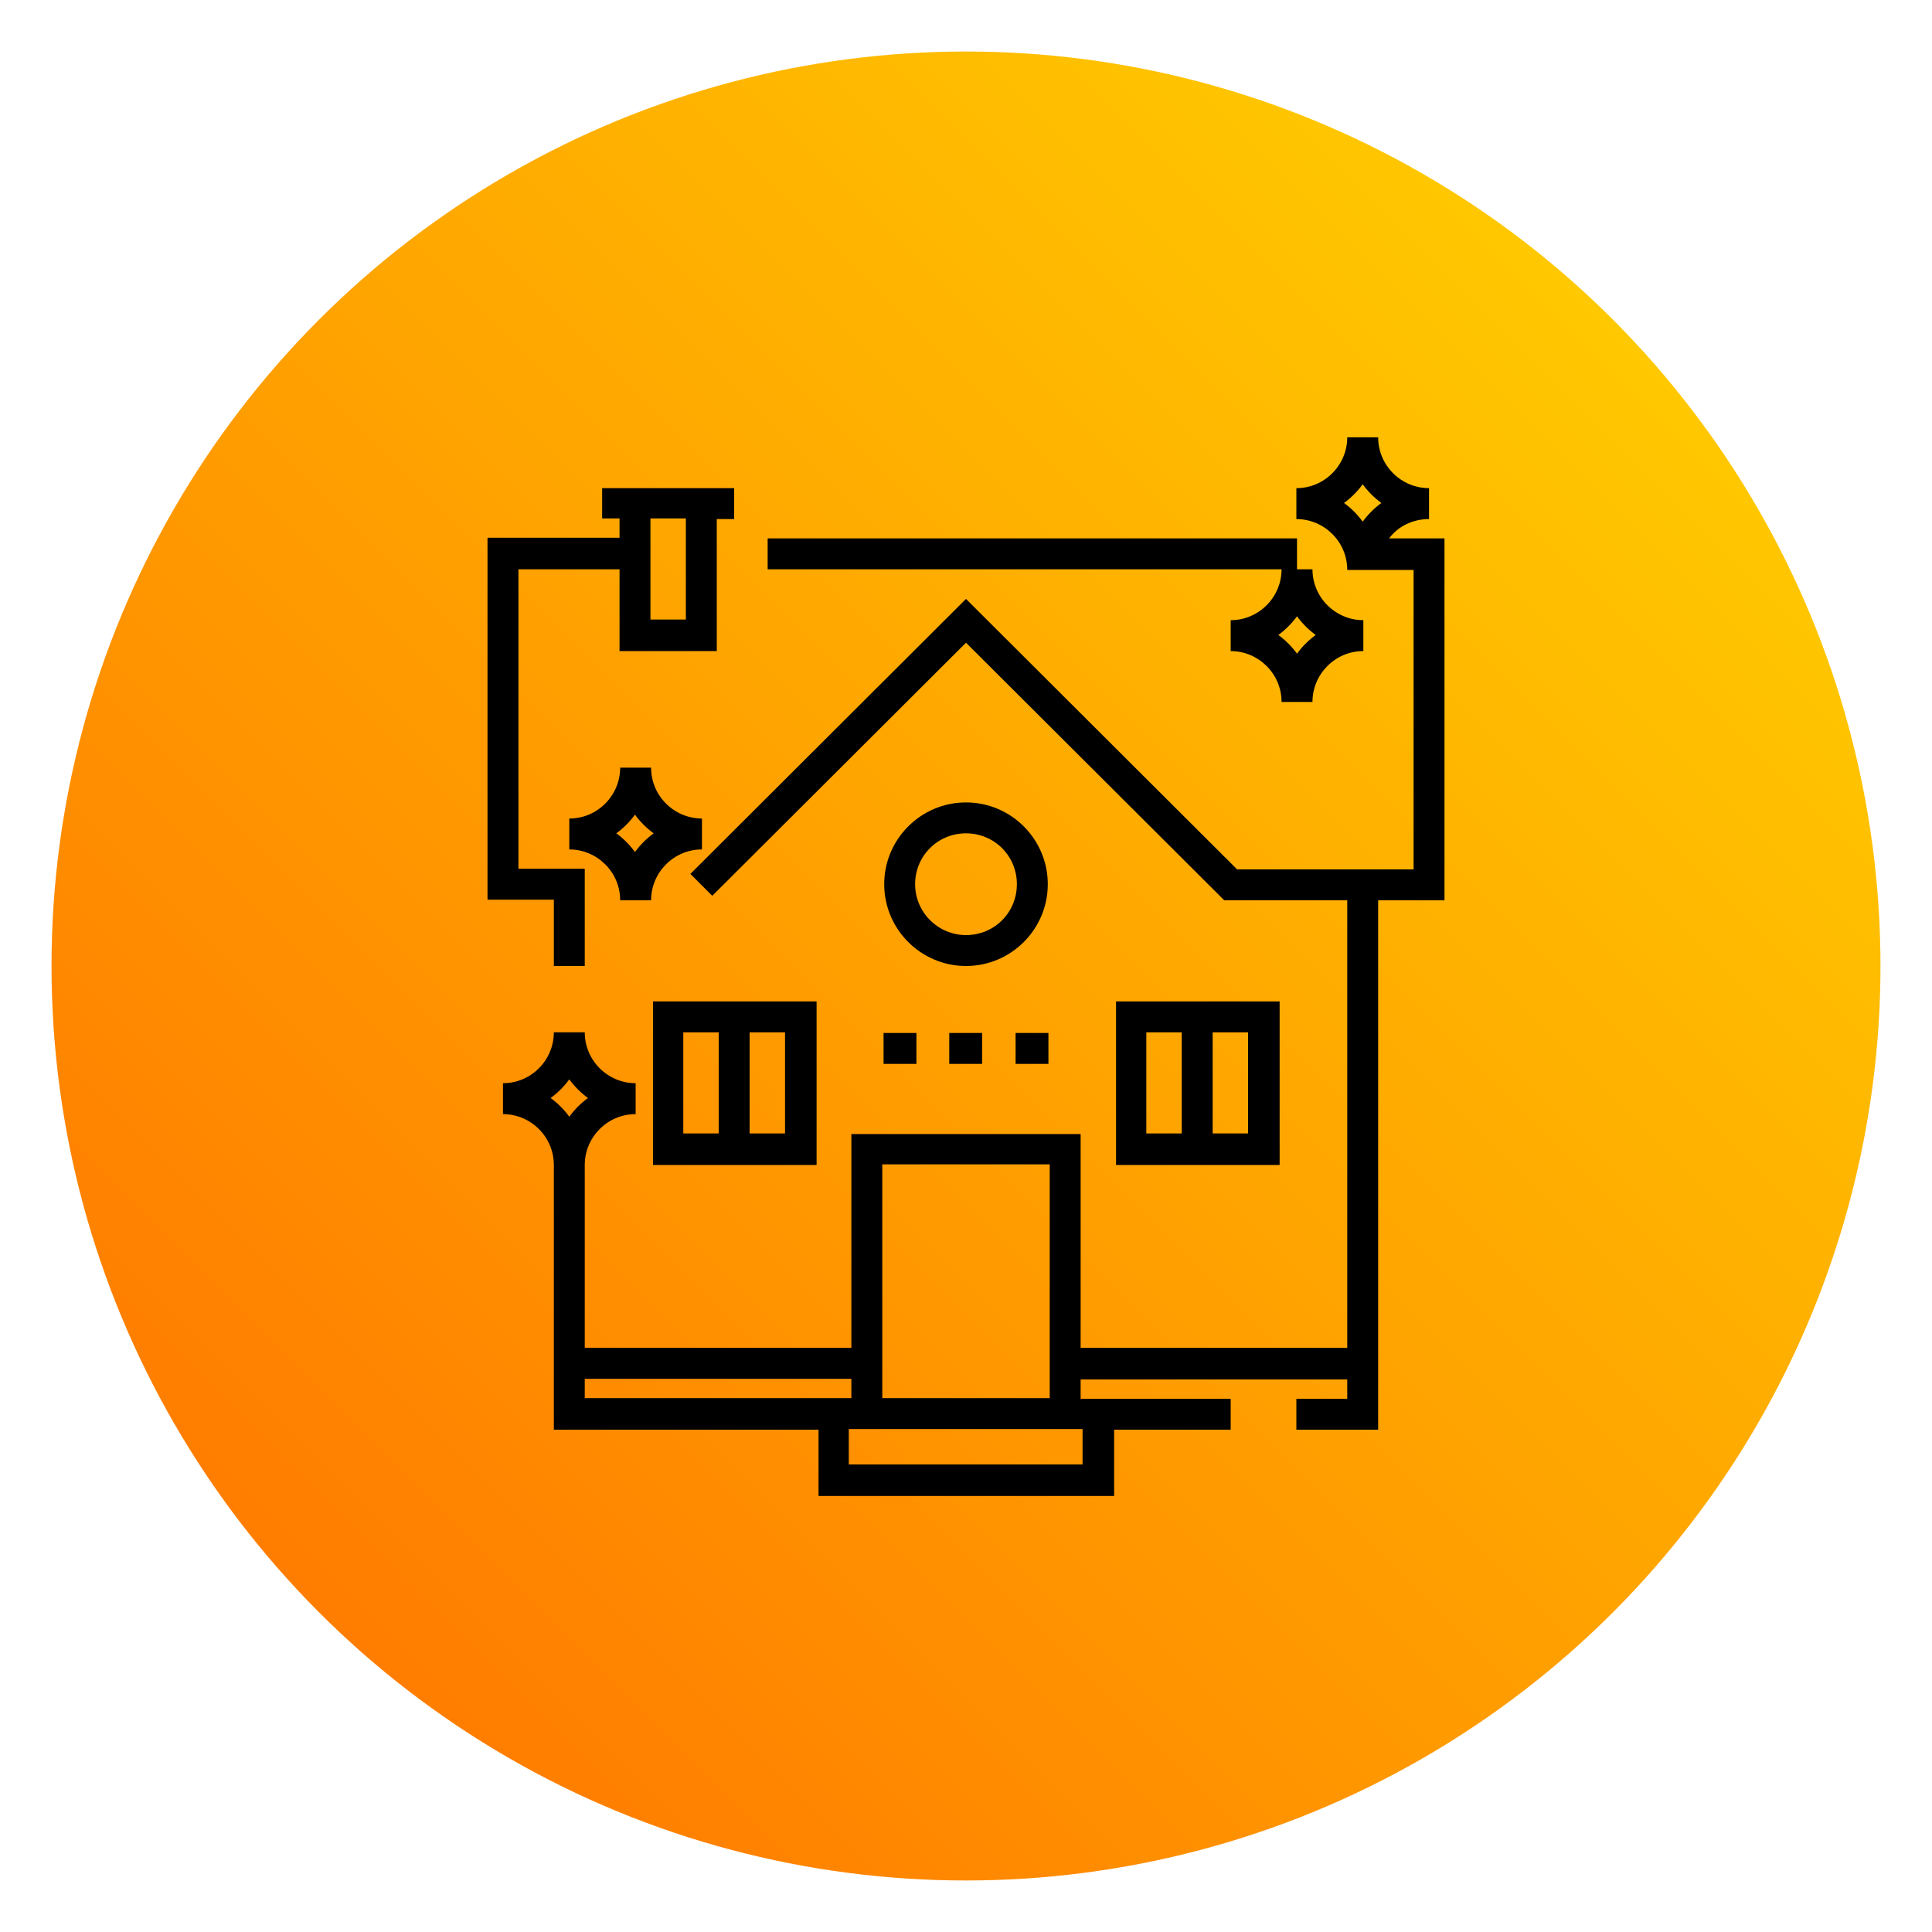 <?xml version="1.0" encoding="UTF-8"?>
<svg xmlns="http://www.w3.org/2000/svg" xmlns:xlink="http://www.w3.org/1999/xlink" version="1.1" viewBox="0 0 300 300">
  <defs>
    <style>
      .cls-1 {
        fill: #000;
      }

      .cls-1, .cls-2 {
        stroke-width: 0px;
      }

      .cls-2 {
        fill: url(#New_Gradient_Swatch_copy_2);
      }

      .cls-3 {
        display: none;
      }
    </style>
    <linearGradient id="New_Gradient_Swatch_copy_2" data-name="New Gradient Swatch copy 2" x1="49.6" y1="250.4" x2="250.4" y2="49.6" gradientUnits="userSpaceOnUse">
      <stop offset="0" stop-color="#ff7d00"/>
      <stop offset="1" stop-color="#ffc800"/>
    </linearGradient>
  </defs>
  <g id="circle_bg" data-name="circle bg">
    <circle class="cls-2" cx="150" cy="150" r="142"/>
  </g>
  <g id="family_owned" data-name="family owned">
    <g>
      <rect class="cls-1" x="157.7" y="160.4" width="5.1" height="4.8"/>
      <rect class="cls-1" x="147.4" y="160.4" width="5.1" height="4.8"/>
      <rect class="cls-1" x="137.2" y="160.4" width="5.1" height="4.8"/>
      <path class="cls-1" d="M215.7,83.6c1.4-1.9,3.7-3,6.2-3v-4.8c-4.3,0-7.9-3.5-7.9-7.9h-4.8c0,4.3-3.5,7.9-7.9,7.9v4.8c4.3,0,7.9,3.5,7.9,7.9h10.3v46.5h-27.4l-42.1-42-42.8,42.7,3.4,3.4,39.4-39.3,40.1,40h19.1v69.5h-41.4v-33.2h-35.6v33.2h-41.4v-28.4c0-4.3,3.5-7.9,7.9-7.9v-4.8c-4.3,0-7.9-3.5-7.9-7.9h-4.8c0,4.3-3.5,7.9-7.9,7.9v4.8c4.3,0,7.9,3.5,7.9,7.9v41.1h41.1v10.3h45.9v-10.3h18.1v-4.8h-23.3v-3h41.4v3h-7.9v4.8h12.7v-82.2h10.3v-56.2h-8.6ZM211.6,81c-.8-1.1-1.8-2.1-2.9-2.9,1.1-.8,2.1-1.8,2.9-2.9.8,1.1,1.8,2.1,2.9,2.9-1.1.8-2.1,1.8-2.9,2.9ZM137,180.8h26v36.3h-26v-36.3ZM88.4,173.4c-.8-1.1-1.8-2.1-2.9-2.9,1.1-.8,2.1-1.8,2.9-2.9.8,1.1,1.8,2.1,2.9,2.9-1.1.8-2.1,1.8-2.9,2.9ZM90.8,217.1v-3h41.4v3h-41.4ZM168.1,221.9v5.5h-36.3v-5.5h36.3Z"/>
      <path class="cls-1" d="M93.5,75.7v4.8h2.7v3h-20.5v56.2h10.3v10.3h4.8v-15.1h-10.3v-46.5h15.7v12.7h15.1v-20.5h2.7v-4.8h-20.5ZM106.5,96.2h-5.5v-15.7h5.5v15.7Z"/>
      <path class="cls-1" d="M173.3,155.5v25.4h25.4v-25.4h-25.4ZM183.5,176h-5.5v-15.7h5.5v15.7ZM193.8,176h-5.5v-15.7h5.5v15.7Z"/>
      <path class="cls-1" d="M150,124.6c-7,0-12.7,5.7-12.7,12.7s5.7,12.7,12.7,12.7,12.7-5.7,12.7-12.7-5.7-12.7-12.7-12.7ZM150,145.2c-4.3,0-7.9-3.5-7.9-7.9s3.5-7.9,7.9-7.9,7.9,3.5,7.9,7.9-3.5,7.9-7.9,7.9Z"/>
      <path class="cls-1" d="M203.8,88.4h-2.4v-4.8h-82.2v4.8h79.8c0,4.3-3.5,7.9-7.9,7.9v4.8c4.3,0,7.9,3.5,7.9,7.9h4.8c0-4.3,3.5-7.9,7.9-7.9v-4.8c-4.3,0-7.9-3.5-7.9-7.9ZM201.4,101.5c-.8-1.1-1.8-2.1-2.9-2.9,1.1-.8,2.1-1.8,2.9-2.9.8,1.1,1.8,2.1,2.9,2.9-1.1.8-2.1,1.8-2.9,2.9Z"/>
      <path class="cls-1" d="M101.4,155.5v25.4h25.4v-25.4h-25.4ZM111.6,176h-5.5v-15.7h5.5v15.7ZM121.9,176h-5.5v-15.7h5.5v15.7Z"/>
      <path class="cls-1" d="M101.1,119.2h-4.8c0,4.3-3.5,7.9-7.9,7.9v4.8c4.3,0,7.9,3.5,7.9,7.9h4.8c0-4.3,3.5-7.9,7.9-7.9v-4.8c-4.3,0-7.9-3.5-7.9-7.9ZM98.6,132.3c-.8-1.1-1.8-2.1-2.9-2.9,1.1-.8,2.1-1.8,2.9-2.9.8,1.1,1.8,2.1,2.9,2.9-1.1.8-2.1,1.8-2.9,2.9Z"/>
    </g>
  </g>
  <g id="experience" class="cls-3">
    <g>
      <path id="Icon" class="cls-1" d="M191.1,220.1c-.6,0-1.2,0-1.9,0-.7,0-1.4-.5-1.7-1.2l-2.3-5.4c-2.1-.4-4.1-1.1-6-2l-5.2,2.9c-.6.4-1.4.3-2,0-2.3-1.6-4.4-3.4-6.2-5.4-.5-.5-.6-1.3-.4-2l2.1-5.5c-1.2-1.8-2.1-3.7-2.8-5.7l-5.7-1.6c-.7-.2-1.2-.8-1.4-1.5-.3-1.5-.5-2.8-.5-4.1,0-1.3,0-2.7,0-4.1,0-.7.5-1.4,1.2-1.7l5.4-2.4c.4-2.1,1.1-4.1,2-6l-2.9-5.2c-.4-.6-.3-1.4,0-2,1.5-2.2,3.3-4.3,5.4-6.2.5-.5,1.3-.6,2-.4l5.5,2.2c1.8-1.1,3.7-2.1,5.6-2.8l1.6-5.7c.2-.7.8-1.2,1.5-1.4,1.4-.3,2.7-.4,4.1-.5,1.3,0,2.6,0,4.1,0,.7,0,1.4.5,1.7,1.2l2.4,5.4c2,.4,4,1.1,5.9,2l5.1-2.9c.6-.4,1.4-.3,2,0,2.3,1.6,4.4,3.4,6.2,5.4.5.5.6,1.3.4,2l-2.1,5.5c1.1,1.8,2.1,3.7,2.8,5.6l5.7,1.6c.7.2,1.2.8,1.4,1.5.3,1.3.4,2.7.6,4.1,0,0,0,0,0,0,0,1.5,0,2.8,0,4.1,0,.7-.5,1.4-1.2,1.7l-5.4,2.3c-.4,2.1-1.1,4.1-2,6l2.9,5.1c.4.6.3,1.4,0,2-1.6,2.3-3.4,4.4-5.4,6.2-.5.5-1.3.6-2,.4l-5.5-2.2c-1.8,1.1-3.7,2.1-5.6,2.8l-1.6,5.7c-.2.7-.8,1.2-1.5,1.4-1.5.3-2.8.5-4.1.5-.7,0-1.5,0-2.3,0ZM190.6,216.2c.9,0,1.7,0,2.5,0,.8,0,1.6-.1,2.5-.3l1.5-5.5c.2-.6.7-1.1,1.3-1.3,2.3-.7,4.5-1.8,6.5-3.2.5-.4,1.2-.5,1.8-.2l5.3,2.1c1.2-1.1,2.3-2.4,3.3-3.8l-2.8-4.9c-.3-.6-.3-1.3,0-1.8,1.1-2.2,1.9-4.5,2.3-6.8.1-.6.5-1.2,1.1-1.4l5.2-2.3c0-.8,0-1.6,0-2.5,0-.8-.2-1.7-.3-2.5l-5.5-1.5c-.6-.2-1.1-.6-1.3-1.3-.7-2.3-1.8-4.5-3.2-6.5-.4-.5-.4-1.2-.2-1.8l2.1-5.3c-1.1-1.2-2.4-2.3-3.8-3.3l-5,2.8c-.6.3-1.2.3-1.8,0-2.2-1.1-4.5-1.9-6.9-2.3-.6-.1-1.2-.5-1.4-1.1l-2.3-5.2c-.9,0-1.7,0-2.5,0-.8,0-1.6.2-2.5.3l-1.5,5.5c-.2.6-.7,1.1-1.3,1.3-2.3.7-4.4,1.8-6.5,3.2-.5.4-1.2.4-1.8.2l-5.3-2.1c-1.2,1.2-2.3,2.4-3.3,3.7l2.8,5c.3.6.3,1.2,0,1.8-1.1,2.2-1.9,4.5-2.3,6.8-.1.6-.5,1.2-1.1,1.4l-5.2,2.3c0,.9,0,1.7,0,2.5,0,.8.2,1.6.3,2.5l5.5,1.5c.6.2,1.1.7,1.3,1.3.7,2.3,1.8,4.5,3.2,6.5.4.5.5,1.2.2,1.8l-2.1,5.3c1.1,1.2,2.4,2.3,3.7,3.3l5-2.8c.6-.3,1.2-.3,1.8,0,2.1,1.1,4.4,1.9,6.8,2.3.6.1,1.2.5,1.4,1.1l2.3,5.2ZM191.1,199.9c-7.1,0-13.1-5.5-13.6-12.7-.5-7.5,5.2-14,12.7-14.6,7.5-.5,14.1,5.2,14.6,12.7h0c.5,7.5-5.2,14-12.7,14.6-.3,0-.6,0-1,0ZM191.1,176.4c-.2,0-.4,0-.7,0-5.4.4-9.5,5.1-9.1,10.5.4,5.4,5.1,9.5,10.5,9.1,5.4-.4,9.5-5.1,9.1-10.5-.4-5.2-4.7-9.2-9.8-9.2ZM127.5,184.6h-.1c-.8,0-1.6-.5-1.8-1.3l-2.6-7.5c-2.2-.2-4.4-.6-6.6-1.2l-5.1,6.2c-.5.6-1.4.9-2.2.6-2.7-1-5.4-2.3-8-3.8-.7-.4-1.1-1.2-.9-2l1.5-7.8c-1.8-1.3-3.5-2.7-5.1-4.3l-7.4,2.8c-.8.3-1.6,0-2.2-.6-1.8-2.2-3.5-4.6-5.1-7.2-.4-.7-.3-1.6.2-2.2l5.3-6c-.9-2.1-1.7-4.2-2.3-6.3l-7.9-1.3c-.8-.1-1.5-.8-1.6-1.6-.3-1.7-.5-3.1-.6-4.4-.1-1.3-.2-2.7-.2-4.4,0-.8.5-1.6,1.3-1.8l7.5-2.6c.2-2.3.6-4.5,1.2-6.6l-6.2-5.1c-.6-.5-.9-1.4-.6-2.1,1-2.7,2.2-5.4,3.8-8,.4-.7,1.2-1.1,2-.9l7.8,1.5c1.3-1.8,2.7-3.5,4.3-5.1l-2.8-7.5c-.3-.8,0-1.6.6-2.2,2.4-1.9,4.8-3.6,7.2-5,.7-.4,1.6-.3,2.2.2l6,5.2c2-.9,4.1-1.7,6.3-2.3l1.3-7.9c.1-.8.8-1.4,1.6-1.6,1.5-.3,2.9-.4,4.4-.6,1.5-.1,3-.2,4.4-.2.9,0,1.6.5,1.8,1.3l2.6,7.5c2.2.2,4.4.6,6.6,1.2l5-6.2c.5-.6,1.4-.9,2.2-.6,2.7,1,5.3,2.2,8,3.8.7.4,1.1,1.2.9,2l-1.5,7.8c1.8,1.3,3.5,2.7,5.1,4.3l7.5-2.8c.8-.3,1.6,0,2.2.6,1.9,2.3,3.6,4.7,5.1,7.2.4.7.3,1.6-.2,2.2l-5.2,6c.9,2.1,1.7,4.2,2.3,6.3l7.8,1.3c.8.1,1.5.8,1.6,1.6.3,1.7.5,3.1.6,4.4.1,1.4.2,2.8.2,4.4,0,.8-.5,1.6-1.3,1.8l-7.5,2.6c-.2,2.2-.6,4.4-1.2,6.6l6.2,5c.6.5.9,1.4.6,2.2-1,2.7-2.3,5.4-3.8,8-.4.7-1.2,1.1-2,.9l-7.8-1.5c-1.3,1.8-2.7,3.5-4.3,5.1l2.8,7.5c.3.8,0,1.6-.6,2.2-2.2,1.8-4.6,3.5-7.2,5.1-.7.4-1.6.3-2.2-.2l-6-5.2c-2,.9-4.1,1.7-6.3,2.3l-1.3,7.9c-.1.8-.8,1.5-1.6,1.6-1.6.3-3,.4-4.4.6-1.3.1-2.7.2-4.3.2ZM115.7,170.5c.2,0,.4,0,.5,0,2.8.8,5.6,1.3,8.3,1.5.8,0,1.4.6,1.7,1.3l2.5,7.4c1,0,1.9,0,2.7-.1.9,0,1.7-.2,2.7-.3l1.3-7.7c.1-.8.7-1.4,1.4-1.6,2.8-.7,5.4-1.6,7.9-2.9.7-.3,1.5-.2,2.1.3l5.9,5.2c1.6-1,3.1-2,4.5-3.1l-2.8-7.3c-.3-.7,0-1.5.5-2.1,2-1.9,3.9-4.1,5.4-6.4.4-.6,1.2-1,2-.8l7.7,1.5c.9-1.6,1.7-3.3,2.3-4.9l-6.1-5c-.6-.5-.8-1.3-.6-2,.8-2.7,1.3-5.5,1.5-8.3,0-.8.6-1.4,1.3-1.7l7.4-2.5c0-1,0-1.9-.1-2.7,0-.8-.2-1.7-.3-2.7l-7.7-1.2c-.8-.1-1.4-.7-1.6-1.4-.7-2.7-1.6-5.4-2.9-7.9-.3-.7-.2-1.5.3-2.1l5.1-5.9c-1-1.5-2-3-3.1-4.5l-7.3,2.8c-.7.3-1.5,0-2.1-.5-2-2-4.1-3.9-6.4-5.4-.6-.4-1-1.2-.8-2l1.5-7.7c-1.7-.9-3.3-1.7-4.9-2.3l-4.9,6.1c-.5.6-1.3.9-2,.6-2.7-.8-5.4-1.3-8.3-1.5-.8,0-1.4-.6-1.7-1.3l-2.5-7.4c-.9,0-1.8,0-2.7.1-.9,0-1.8.2-2.7.3l-1.3,7.7c-.1.8-.7,1.4-1.4,1.6-2.7.7-5.4,1.6-7.9,2.9-.7.3-1.5.2-2.1-.3l-5.9-5.2c-1.5.9-3,2-4.5,3.1l2.8,7.3c.3.7,0,1.5-.5,2.1-2,1.9-3.9,4.1-5.4,6.4-.4.6-1.2,1-2,.8l-7.7-1.5c-.9,1.6-1.7,3.3-2.3,4.9l6.1,5c.6.5.8,1.3.6,2-.8,2.6-1.3,5.4-1.5,8.3,0,.8-.6,1.4-1.3,1.7l-7.4,2.5c0,1,0,1.9.1,2.7,0,.8.2,1.7.3,2.7l7.7,1.3c.8.1,1.4.7,1.6,1.4.7,2.7,1.6,5.3,2.9,7.9.3.7.2,1.5-.3,2.1l-5.2,5.9c1,1.6,2,3.1,3.1,4.5l7.3-2.8c.7-.3,1.5,0,2.1.5,2,2.1,4.1,3.9,6.4,5.4.6.4,1,1.2.8,2l-1.5,7.7c1.6.9,3.3,1.7,4.9,2.3l5-6.1c.4-.5.9-.7,1.5-.7ZM127.4,154.6c-11.5,0-21.2-8.8-22.2-20.4-1-12.2,8.1-23.1,20.3-24.1,12.3-1,23.1,8.1,24.1,20.3,0,0,0,0,0,0,1,12.3-8.1,23.1-20.4,24.1-.6,0-1.3,0-1.9,0ZM127.4,113.8c-.5,0-1,0-1.6,0-10.1.9-17.7,9.8-16.8,20,.9,10.1,9.8,17.7,19.9,16.8,10.1-.8,17.7-9.8,16.8-19.9-.8-9.6-8.9-16.9-18.4-16.9Z"/>
      <path class="cls-1" d="M191.1,220.5c-.6,0-1.2,0-1.9,0-.9,0-1.7-.6-2-1.4l-2.3-5.2c-2-.4-3.9-1.1-5.7-1.9l-5,2.8c-.8.4-1.7.4-2.5-.1-2.4-1.6-4.5-3.5-6.3-5.5-.6-.7-.7-1.6-.4-2.4l2.1-5.3c-1.1-1.7-2-3.5-2.7-5.4l-5.5-1.5c-.9-.2-1.5-.9-1.7-1.8-.3-1.5-.5-2.9-.5-4.1,0-1.3,0-2.7,0-4.2,0-.9.6-1.7,1.4-2l5.2-2.3c.4-2,1.1-3.9,1.9-5.7l-2.8-5c-.4-.8-.4-1.7.1-2.4,1.5-2.3,3.4-4.4,5.5-6.3.7-.6,1.6-.8,2.4-.4l5.3,2.1c1.7-1.1,3.5-2,5.3-2.6l1.5-5.5c.2-.9.9-1.5,1.8-1.7,1.4-.3,2.8-.5,4.1-.6,1.3,0,2.6,0,4.2,0,.9,0,1.7.6,2,1.4l2.3,5.2c1.9.4,3.8,1.1,5.6,1.9l5-2.8c.8-.4,1.7-.4,2.5.1,2.3,1.6,4.5,3.5,6.3,5.5.6.7.8,1.6.4,2.4l-2.1,5.3c1.1,1.7,2,3.5,2.7,5.4l5.5,1.5c.8.2,1.5.9,1.7,1.8.3,1.4.5,2.8.6,4.1,0,1.5,0,2.9,0,4.2,0,.9-.6,1.6-1.4,2l-5.2,2.3c-.4,1.9-1.1,3.9-1.9,5.7l2.8,4.9c.4.8.4,1.7-.1,2.4-1.6,2.4-3.4,4.5-5.5,6.3-.7.6-1.6.8-2.4.4l-5.3-2.1c-1.7,1.1-3.5,2-5.3,2.7l-1.5,5.5c-.2.8-.9,1.5-1.8,1.7-1.5.3-2.9.5-4.1.5-.7,0-1.5,0-2.3,0ZM179.3,211h.2c1.9,1,3.8,1.6,5.9,2.1h.2s2.4,5.6,2.4,5.6c.2.5.8.9,1.3.9,1.4,0,2.8,0,4.1,0,1.2,0,2.6-.3,4-.5.6-.1,1-.5,1.2-1.1l1.6-5.9h.2c1.9-.8,3.8-1.7,5.6-2.8h.2c0-.1,5.7,2.1,5.7,2.1.5.2,1.1.1,1.6-.3,2-1.8,3.8-3.9,5.4-6.2.3-.5.4-1.1,0-1.6l-3-5.3v-.2c1-1.9,1.6-3.9,2.1-5.9v-.2s5.6-2.4,5.6-2.4c.5-.2.9-.7.9-1.3,0-1.3,0-2.6,0-4.1-.1-1.4-.3-2.7-.5-4.1-.1-.6-.5-1-1.1-1.2l-5.9-1.7v-.2c-.8-1.9-1.7-3.8-2.8-5.6v-.2c-.1,0,2.1-5.7,2.1-5.7.2-.5.1-1.1-.3-1.6-1.8-2-3.8-3.8-6.1-5.4-.5-.3-1.1-.4-1.6,0l-5.3,3h-.2c-1.9-1-3.9-1.6-5.9-2.1h-.2s-2.4-5.6-2.4-5.6c-.2-.5-.7-.9-1.3-.9-1.6,0-2.8,0-4.1,0-1.3,0-2.7.3-4,.5-.6.1-1,.5-1.2,1.1l-1.6,5.9h-.2c-1.9.8-3.8,1.7-5.5,2.8h-.2c0,.1-5.7-2.1-5.7-2.1-.5-.2-1.2-.1-1.6.3-2,1.9-3.8,3.9-5.3,6.1-.3.5-.4,1.1,0,1.6l3,5.3v.2c-1,1.9-1.6,3.9-2.1,5.9v.2s-5.6,2.4-5.6,2.4c-.5.2-.9.7-.9,1.3,0,1.4,0,2.8,0,4.1,0,1.3.3,2.6.5,4,.1.6.5,1,1.1,1.2l5.9,1.6v.2c.8,2,1.7,3.8,2.8,5.6v.2c.1,0-2.1,5.7-2.1,5.7-.2.5-.1,1.1.3,1.6,1.8,2,3.8,3.8,6.1,5.4.5.3,1.1.4,1.6,0l5.3-3ZM191.1,216.6c-.2,0-.3,0-.5,0h-.3s-2.4-5.4-2.4-5.4c-.2-.5-.6-.8-1.1-.9-2.4-.4-4.8-1.2-7-2.3-.5-.2-1-.2-1.4,0l-5.2,2.9-.2-.2c-1.4-1-2.6-2.1-3.8-3.3l-.2-.2,2.2-5.5c.2-.5.1-1-.2-1.4-1.4-2-2.5-4.2-3.3-6.6-.2-.5-.5-.9-1.1-1l-5.7-1.6v-.3c-.2-.9-.3-1.7-.3-2.5,0-.8,0-1.7,0-2.5v-.3s5.4-2.4,5.4-2.4c.5-.2.8-.6.9-1.1.4-2.4,1.2-4.8,2.3-6.9.2-.5.2-1,0-1.4l-2.9-5.2.2-.2c1-1.3,2.1-2.6,3.3-3.8l.2-.2,5.5,2.2c.5.2,1,.1,1.4-.2,2.1-1.4,4.3-2.5,6.6-3.3.5-.2.9-.5,1-1l1.6-5.7h.3c.8-.2,1.7-.3,2.5-.3.8,0,1.6,0,2.5,0h.3s2.4,5.4,2.4,5.4c.2.5.6.8,1.1.9,2.3.4,4.7,1.2,7,2.3.5.2,1,.2,1.4,0l5.2-2.9.2.2c1.4,1,2.6,2.1,3.8,3.3l.2.2-2.2,5.5c-.2.5-.1,1,.2,1.4,1.4,2,2.5,4.3,3.3,6.6.2.5.5.9,1,1l5.7,1.6v.3c.2.8.3,1.7.3,2.5,0,.9,0,1.7,0,2.5v.3s-5.4,2.4-5.4,2.4c-.5.2-.8.6-.9,1.1-.4,2.4-1.2,4.8-2.3,7-.2.5-.2,1,0,1.5l2.9,5.2-.2.2c-1,1.4-2.1,2.7-3.3,3.8l-.2.2-5.5-2.2c-.5-.2-1-.1-1.4.2-2,1.4-4.2,2.5-6.6,3.3-.5.2-.9.5-1,1l-1.6,5.7h-.3c-.9.2-1.7.3-2.5.3-.7,0-1.3,0-2,0ZM190.9,215.8c.8,0,1.5,0,2.2,0,.7,0,1.4-.1,2.2-.2l1.5-5.2c.2-.8.8-1.3,1.5-1.6,2.3-.7,4.4-1.8,6.4-3.2.6-.4,1.5-.5,2.2-.3l5.1,2c1-1,2-2.1,2.9-3.3l-2.7-4.7c-.4-.7-.4-1.5,0-2.2,1.1-2.1,1.9-4.4,2.3-6.7.1-.8.6-1.4,1.4-1.7l5-2.2c0-.7,0-1.4,0-2.2,0-.7-.1-1.5-.2-2.2l-5.2-1.5c-.7-.2-1.3-.8-1.6-1.5-.7-2.3-1.8-4.4-3.2-6.4-.4-.6-.5-1.4-.3-2.2l2-5.1c-1-1-2.1-2-3.3-2.9l-4.7,2.7c-.7.4-1.5.4-2.2,0-2.2-1.1-4.5-1.9-6.7-2.3-.8-.1-1.4-.6-1.7-1.4l-2.2-5c-.8,0-1.5,0-2.2,0-.7,0-1.4.1-2.2.2l-1.5,5.2c-.2.8-.8,1.3-1.5,1.6-2.2.7-4.4,1.8-6.4,3.2-.6.4-1.4.5-2.2.3l-5.1-2c-1,1-2,2.2-2.9,3.3l2.6,4.8c.4.7.4,1.5,0,2.2-1.1,2.1-1.9,4.4-2.3,6.7-.1.8-.6,1.4-1.4,1.7l-5,2.2c0,.8,0,1.5,0,2.2,0,.7.1,1.4.2,2.2l5.2,1.4c.8.2,1.4.8,1.6,1.5.7,2.3,1.8,4.4,3.2,6.4.5.6.5,1.5.3,2.2l-2,5.1c1,1,2.1,2,3.3,2.9l4.7-2.7c.7-.4,1.5-.4,2.2,0,2.1,1.1,4.4,1.8,6.7,2.3.8.1,1.4.6,1.7,1.4l2.2,5ZM191.1,200.3c-7.3,0-13.5-5.7-14-13.1-.5-7.7,5.3-14.5,13.1-15,7.8-.5,14.5,5.4,15,13.1.5,7.7-5.3,14.5-13.1,15-.3,0-.7,0-1,0ZM191,172.9c-.3,0-.6,0-.9,0-7.3.5-12.8,6.9-12.3,14.2.5,7.2,6.8,12.8,14.2,12.3,7.3-.5,12.8-6.8,12.3-14.1-.5-7-6.4-12.4-13.3-12.4ZM191.1,196.4c-5.3,0-9.8-4.1-10.2-9.5-.4-5.6,3.9-10.5,9.5-10.9,5.7-.4,10.5,3.9,10.9,9.5.4,5.6-3.9,10.5-9.5,10.9-.2,0-.5,0-.7,0ZM191.1,176.8c-.2,0-.4,0-.6,0-5.2.4-9.1,4.9-8.8,10.1.4,5.2,4.9,9.1,10,8.7,5.2-.4,9.1-4.9,8.7-10-.3-4.9-4.5-8.8-9.4-8.8ZM127.5,185h-.1c-1,0-1.9-.6-2.2-1.6l-2.5-7.3c-2-.2-4.1-.6-6.1-1.1l-4.9,6c-.6.8-1.7,1.1-2.6.7-2.7-1-5.4-2.3-8-3.8-.9-.5-1.3-1.5-1.1-2.5l1.5-7.6c-1.7-1.2-3.3-2.6-4.8-4l-7.2,2.7c-.9.3-2,0-2.6-.7-1.8-2.2-3.6-4.6-5.1-7.3-.5-.9-.4-1.9.3-2.7l5.1-5.8c-.8-1.9-1.6-3.9-2.1-5.9l-7.6-1.2c-1-.2-1.8-.9-1.9-1.9-.3-1.7-.5-3.1-.6-4.4-.1-1.3-.2-2.7-.2-4.4,0-1,.6-1.9,1.6-2.2l7.3-2.5c.2-2.1.6-4.2,1.1-6.1l-6-4.9c-.8-.6-1-1.7-.7-2.6,1-2.7,2.3-5.4,3.8-8.1.5-.9,1.5-1.3,2.5-1.1l7.6,1.5c1.2-1.7,2.6-3.3,4-4.8l-2.7-7.2c-.4-.9,0-2,.7-2.6,2.4-2,4.8-3.7,7.3-5.1.9-.5,1.9-.4,2.7.3l5.8,5.1c1.9-.8,3.9-1.6,5.9-2.1l1.2-7.6c.2-1,.9-1.7,1.9-1.9,1.5-.3,3-.5,4.4-.6,1.5-.1,3-.2,4.4-.2,1,0,1.9.6,2.2,1.6l2.5,7.3c2.1.2,4.1.6,6.1,1.1l4.9-6c.6-.8,1.7-1.1,2.6-.7,2.7,1,5.3,2.2,8.1,3.8.9.5,1.3,1.5,1.1,2.5l-1.5,7.6c1.7,1.2,3.3,2.6,4.8,4l7.2-2.7c.9-.4,2,0,2.6.7,1.9,2.3,3.6,4.7,5.1,7.3.5.9.4,1.9-.3,2.7l-5.1,5.8c.8,1.9,1.6,3.9,2.1,5.9l7.6,1.2c1,.2,1.8.9,1.9,1.9.3,1.7.5,3.1.6,4.4.1,1.4.2,2.8.2,4.4,0,1-.6,1.9-1.6,2.2l-7.3,2.5c-.2,2.1-.6,4.1-1.1,6.1l6,4.9c.8.6,1.1,1.7.7,2.6-1,2.7-2.3,5.4-3.8,8-.5.9-1.5,1.3-2.5,1.1l-7.6-1.5c-1.2,1.7-2.6,3.3-4,4.8l2.7,7.2c.4.9,0,2-.7,2.6-2.2,1.8-4.7,3.6-7.3,5.1-.9.5-1.9.4-2.7-.3l-5.8-5.1c-1.9.8-3.9,1.6-5.9,2.1l-1.2,7.6c-.2,1-.9,1.8-1.9,1.9-1.6.3-3,.4-4.4.6-1.3.1-2.8.2-4.4.2ZM116.3,174.2h.2c2.2.6,4.4,1,6.5,1.2h.3s2.6,7.8,2.6,7.8c.2.6.8,1,1.4,1h.1c1.6,0,3,0,4.3-.2,1.4-.1,2.7-.3,4.3-.6.7-.1,1.2-.6,1.3-1.3l1.3-8.1h.2c2.1-.7,4.2-1.4,6.2-2.3h.2c0-.1,6.2,5.3,6.2,5.3.5.4,1.2.5,1.8.2,2.6-1.5,5-3.2,7.2-5,.5-.4.7-1.1.5-1.7l-2.9-7.7.2-.2c1.5-1.6,3-3.3,4.3-5.1v-.2c.1,0,8.2,1.6,8.2,1.6.6.1,1.3-.2,1.6-.7,1.5-2.6,2.7-5.2,3.7-7.9.2-.6,0-1.3-.5-1.7l-6.4-5.2v-.2c.6-2.1,1-4.3,1.2-6.5v-.3s7.8-2.7,7.8-2.7c.6-.2,1-.8,1-1.5,0-1.6,0-3-.2-4.4-.1-1.3-.3-2.7-.6-4.3-.1-.6-.6-1.2-1.3-1.3l-8.1-1.3v-.2c-.7-2.1-1.4-4.2-2.3-6.2v-.2c-.1,0,5.3-6.2,5.3-6.2.4-.5.5-1.2.2-1.8-1.5-2.5-3.2-5-5-7.2-.4-.5-1.1-.7-1.7-.4l-7.7,2.9-.2-.2c-1.6-1.5-3.3-3-5.1-4.3h-.2c0-.1,1.6-8.2,1.6-8.2.1-.6-.2-1.3-.7-1.6-2.7-1.5-5.3-2.8-7.9-3.7-.6-.2-1.3,0-1.7.5l-5.2,6.4h-.2c-2.1-.6-4.3-1-6.5-1.2h-.3s-2.7-7.8-2.7-7.8c-.2-.6-.8-1-1.5-1-1.4,0-2.9,0-4.4.2-1.4.1-2.9.3-4.3.6-.6.1-1.1.6-1.2,1.3l-1.3,8.1h-.2c-2.1.7-4.2,1.4-6.2,2.3h-.2c0,.1-6.2-5.3-6.2-5.3-.5-.4-1.2-.5-1.8-.2-2.4,1.4-4.8,3.1-7.2,5-.5.4-.7,1.1-.5,1.7l2.9,7.7-.2.2c-1.5,1.6-3,3.3-4.3,5.1v.2c-.1,0-8.2-1.6-8.2-1.6-.6-.1-1.3.2-1.6.7-1.5,2.6-2.8,5.3-3.7,7.9-.2.6,0,1.3.5,1.7l6.4,5.2v.2c-.6,2.1-1,4.3-1.2,6.5v.3s-7.8,2.6-7.8,2.6c-.6.2-1,.8-1,1.5,0,1.7,0,3.1.2,4.4.1,1.3.3,2.6.6,4.4.1.6.6,1.2,1.3,1.3l8.1,1.3v.2c.7,2.1,1.4,4.2,2.3,6.2v.2c.1,0-5.3,6.2-5.3,6.2-.4.5-.5,1.2-.2,1.8,1.5,2.6,3.2,5,5,7.2.4.5,1.1.7,1.7.4l7.7-2.9.2.2c1.6,1.6,3.3,3,5.1,4.3h.2c0,.1-1.6,8.2-1.6,8.2-.1.6.2,1.3.7,1.6,2.6,1.5,5.3,2.7,7.9,3.7.6.2,1.3,0,1.7-.5l5.2-6.4ZM128.5,181.2l-2.6-7.7c-.2-.6-.7-1-1.3-1-2.7-.2-5.5-.7-8.4-1.5-.6-.2-1.2,0-1.6.5l-5.1,6.3h-.3c-1.7-.8-3.3-1.6-5-2.4h-.3c0-.1,1.6-8.1,1.6-8.1.1-.6-.1-1.2-.7-1.6-2.3-1.6-4.5-3.4-6.5-5.5-.4-.4-1.1-.6-1.7-.4l-7.6,2.9-.2-.2c-1.1-1.4-2.2-2.9-3.1-4.5l-.2-.2,5.4-6.1c.4-.5.5-1.1.2-1.7-1.3-2.6-2.2-5.3-2.9-8-.1-.6-.6-1-1.2-1.1l-8-1.3v-.3c-.2-1-.3-1.9-.4-2.7,0-.8-.1-1.7-.1-2.8v-.3s7.7-2.6,7.7-2.6c.6-.2,1-.7,1-1.3.2-2.9.7-5.7,1.5-8.4.2-.6,0-1.2-.5-1.6l-6.3-5.2v-.3c.8-1.7,1.6-3.3,2.4-5v-.3c.1,0,8.1,1.6,8.1,1.6.6.1,1.2-.1,1.6-.6,1.6-2.3,3.4-4.5,5.5-6.5.4-.4.6-1.1.4-1.6l-2.9-7.6.2-.2c1.5-1.2,3-2.2,4.5-3.1l.2-.2,6.1,5.4c.5.4,1.1.5,1.7.2,2.6-1.2,5.2-2.2,8-2.9.6-.1,1-.6,1.1-1.2l1.3-8h.3c.9-.2,1.8-.3,2.7-.4.8,0,1.7-.1,2.7-.1h.3s2.6,7.7,2.6,7.7c.2.6.7,1,1.3,1,2.9.2,5.7.7,8.4,1.5.6.2,1.2,0,1.6-.5l5.1-6.3h.3c1.7.8,3.3,1.5,5,2.5h.3c0,.1-1.6,8.1-1.6,8.1-.1.6.1,1.2.6,1.6,2.3,1.6,4.5,3.4,6.5,5.5.4.4,1.1.6,1.6.4l7.6-2.9.2.2c1.1,1.4,2.2,2.9,3.2,4.5l.2.2-5.3,6.1c-.4.5-.5,1.1-.2,1.7,1.3,2.6,2.2,5.3,2.9,8,.1.6.6,1,1.2,1.1l8,1.3v.3c.2,1,.3,1.9.4,2.7,0,.9.1,1.8.1,2.8v.3s-7.7,2.6-7.7,2.6c-.6.2-1,.7-1,1.3-.2,2.8-.7,5.6-1.5,8.4-.2.6,0,1.2.5,1.6l6.3,5.1v.3c-.8,1.7-1.6,3.3-2.5,5v.3c-.1,0-8.1-1.6-8.1-1.6-.6-.1-1.2.1-1.6.6-1.6,2.3-3.4,4.5-5.5,6.5-.4.4-.6,1.1-.4,1.6l2.9,7.6-.2.2c-1.4,1.1-2.9,2.2-4.5,3.1l-.2.2-6.1-5.3c-.5-.4-1.1-.5-1.7-.2-2.5,1.2-5.2,2.2-8,2.9-.6.1-1,.6-1.1,1.2l-1.3,8h-.3c-.9.2-1.8.3-2.7.4-.9,0-1.8.1-2.8.1h-.3ZM115.7,170.1c.2,0,.4,0,.6,0,2.8.8,5.5,1.3,8.2,1.5.9,0,1.7.7,2,1.6l2.4,7.1c.9,0,1.7,0,2.4-.1.8,0,1.6-.2,2.4-.3l1.2-7.4c.1-.9.8-1.7,1.7-1.9,2.7-.7,5.4-1.6,7.8-2.8.8-.4,1.8-.3,2.6.3l5.7,5c1.4-.9,2.7-1.8,4-2.8l-2.7-7.1c-.3-.9-.1-1.9.6-2.5,2-1.9,3.8-4.1,5.4-6.4.5-.8,1.5-1.2,2.4-1l7.4,1.4c.8-1.4,1.5-2.9,2.1-4.4l-5.9-4.8c-.7-.6-1-1.6-.8-2.5.8-2.7,1.3-5.4,1.5-8.2,0-.9.7-1.7,1.6-2l7.1-2.4c0-.9,0-1.7-.1-2.4,0-.7-.2-1.5-.3-2.4l-7.4-1.2c-.9-.1-1.7-.8-1.9-1.7-.7-2.7-1.6-5.3-2.8-7.8-.4-.8-.3-1.8.3-2.5l5-5.7c-.9-1.4-1.8-2.7-2.8-3.9l-7,2.7c-.9.3-1.8.1-2.5-.6-1.9-2-4.1-3.8-6.4-5.4-.8-.5-1.2-1.5-1-2.4l1.4-7.4c-1.5-.8-2.9-1.5-4.4-2.1l-4.8,5.9c-.6.7-1.6,1-2.5.8-2.6-.8-5.4-1.3-8.2-1.5-.9,0-1.7-.7-2-1.6l-2.4-7.1c-.9,0-1.7,0-2.4.1-.8,0-1.6.2-2.4.3l-1.2,7.4c-.1.9-.8,1.7-1.7,1.9-2.7.7-5.3,1.6-7.9,2.8-.8.4-1.8.3-2.5-.3l-5.7-5c-1.3.8-2.6,1.7-3.9,2.8l2.7,7.1c.3.9.1,1.9-.6,2.5-2,1.9-3.8,4.1-5.4,6.4-.5.8-1.4,1.2-2.4,1l-7.4-1.5c-.8,1.4-1.5,2.9-2,4.4l5.8,4.8c.7.6,1,1.6.8,2.5-.8,2.6-1.3,5.3-1.5,8.2,0,.9-.7,1.7-1.6,2l-7.1,2.4c0,.9,0,1.7.1,2.4,0,.8.1,1.5.3,2.4l7.4,1.2c.9.1,1.7.8,1.9,1.7.7,2.6,1.6,5.3,2.8,7.9.4.8.3,1.8-.3,2.5l-5,5.7c.9,1.4,1.8,2.7,2.8,3.9l7-2.7c.9-.3,1.9-.1,2.5.6,1.9,2,4.1,3.8,6.4,5.4.8.5,1.2,1.5,1,2.4l-1.5,7.4c1.4.8,2.9,1.5,4.4,2.1l4.8-5.8c.4-.5,1.1-.9,1.8-.9ZM127.4,155c-11.7,0-21.6-9.1-22.6-20.8-1.1-12.5,8.2-23.5,20.7-24.5,12.5-1.1,23.5,8.2,24.5,20.7,1,12.5-8.3,23.5-20.7,24.5-.6,0-1.3,0-1.9,0ZM127.4,110.4c-.6,0-1.2,0-1.8,0-12,1-21,11.7-20,23.7,1,11.2,10.5,20.1,21.8,20.1s1.2,0,1.9,0c12-1,21-11.6,20-23.7-1-11.4-10.6-20.1-21.8-20.1ZM127.4,151.1c-9.7,0-17.9-7.4-18.8-17.2-.9-10.4,6.8-19.5,17.2-20.4.5,0,1.1,0,1.6,0,9.7,0,18,7.6,18.8,17.3.9,10.4-6.9,19.5-17.2,20.4-.5,0-1.1,0-1.6,0ZM127.4,114.2c-.5,0-1,0-1.5,0-9.9.8-17.3,9.6-16.5,19.5.8,9.9,9.6,17.3,19.5,16.5,9.9-.8,17.3-9.6,16.5-19.5-.8-9.3-8.7-16.5-18-16.5Z"/>
    </g>
  </g>
  <g id="_24-7" data-name="24-7" class="cls-3">
    <g>
      <g>
        <path class="cls-1" d="M216.8,221H83.2c-3.7,0-6.7-3-6.7-6.7v-115.5c0-3.7,3-6.7,6.7-6.7h17.7c1.2,0,2.2,1,2.2,2.2s-1,2.2-2.2,2.2h-17.7c-1.2,0-2.2,1-2.2,2.2v115.5c0,1.2,1,2.2,2.2,2.2h133.7c1.2,0,2.2-1,2.2-2.2v-115.5c0-1.2-1-2.2-2.2-2.2h-16.5c-1.2,0-2.2-1-2.2-2.2s1-2.2,2.2-2.2h16.5c3.7,0,6.7,3,6.7,6.7v115.5c0,3.7-3,6.7-6.7,6.7Z"/>
        <path class="cls-1" d="M173.7,96.6h-46.8c-1.2,0-2.2-1-2.2-2.2s1-2.2,2.2-2.2h46.8c1.2,0,2.2,1,2.2,2.2s-1,2.2-2.2,2.2Z"/>
        <path class="cls-1" d="M221.2,124.1H78.8c-1.2,0-2.2-1-2.2-2.2s1-2.2,2.2-2.2h142.5c1.2,0,2.2,1,2.2,2.2s-1,2.2-2.2,2.2Z"/>
        <path class="cls-1" d="M113.7,108c-1.2,0-2.2-1-2.2-2.2v-24.5c0-1.2,1-2.2,2.2-2.2s2.2,1,2.2,2.2v24.5c0,1.2-1,2.2-2.2,2.2Z"/>
        <path class="cls-1" d="M187.6,108c-1.2,0-2.2-1-2.2-2.2v-24.5c0-1.2,1-2.2,2.2-2.2s2.2,1,2.2,2.2v24.5c0,1.2-1,2.2-2.2,2.2Z"/>
      </g>
      <path class="cls-1" d="M146.9,191.3c-1.5,0-3-.6-4.1-1.7l-20-20c-1.1-1.1-1.7-2.5-1.7-4.1s.6-3,1.7-4.1l3.6-3.6c2.3-2.3,5.9-2.3,8.2,0l12.5,12.5,19.1-19.1c2.2-2.3,5.9-2.3,8.2,0l3.4,3.4c1.1,1.1,1.7,2.6,1.7,4.1s-.6,3-1.7,4.1l-26.8,26.8c-1.1,1.1-2.6,1.7-4.1,1.7ZM130.5,161c-.2,0-.5,0-.7.3l-3.6,3.6c-.2.2-.3.5-.3.7s0,.4.3.7l20,20c.4.4,1,.4,1.3,0l26.8-26.8h0c.2-.2.3-.5.3-.7s0-.4-.3-.7l-3.4-3.4c-.4-.4-1-.3-1.3,0l-20.8,20.8c-.9.9-2.5.9-3.4,0l-14.2-14.2c-.2-.2-.4-.3-.7-.3Z"/>
    </g>
  </g>
</svg>